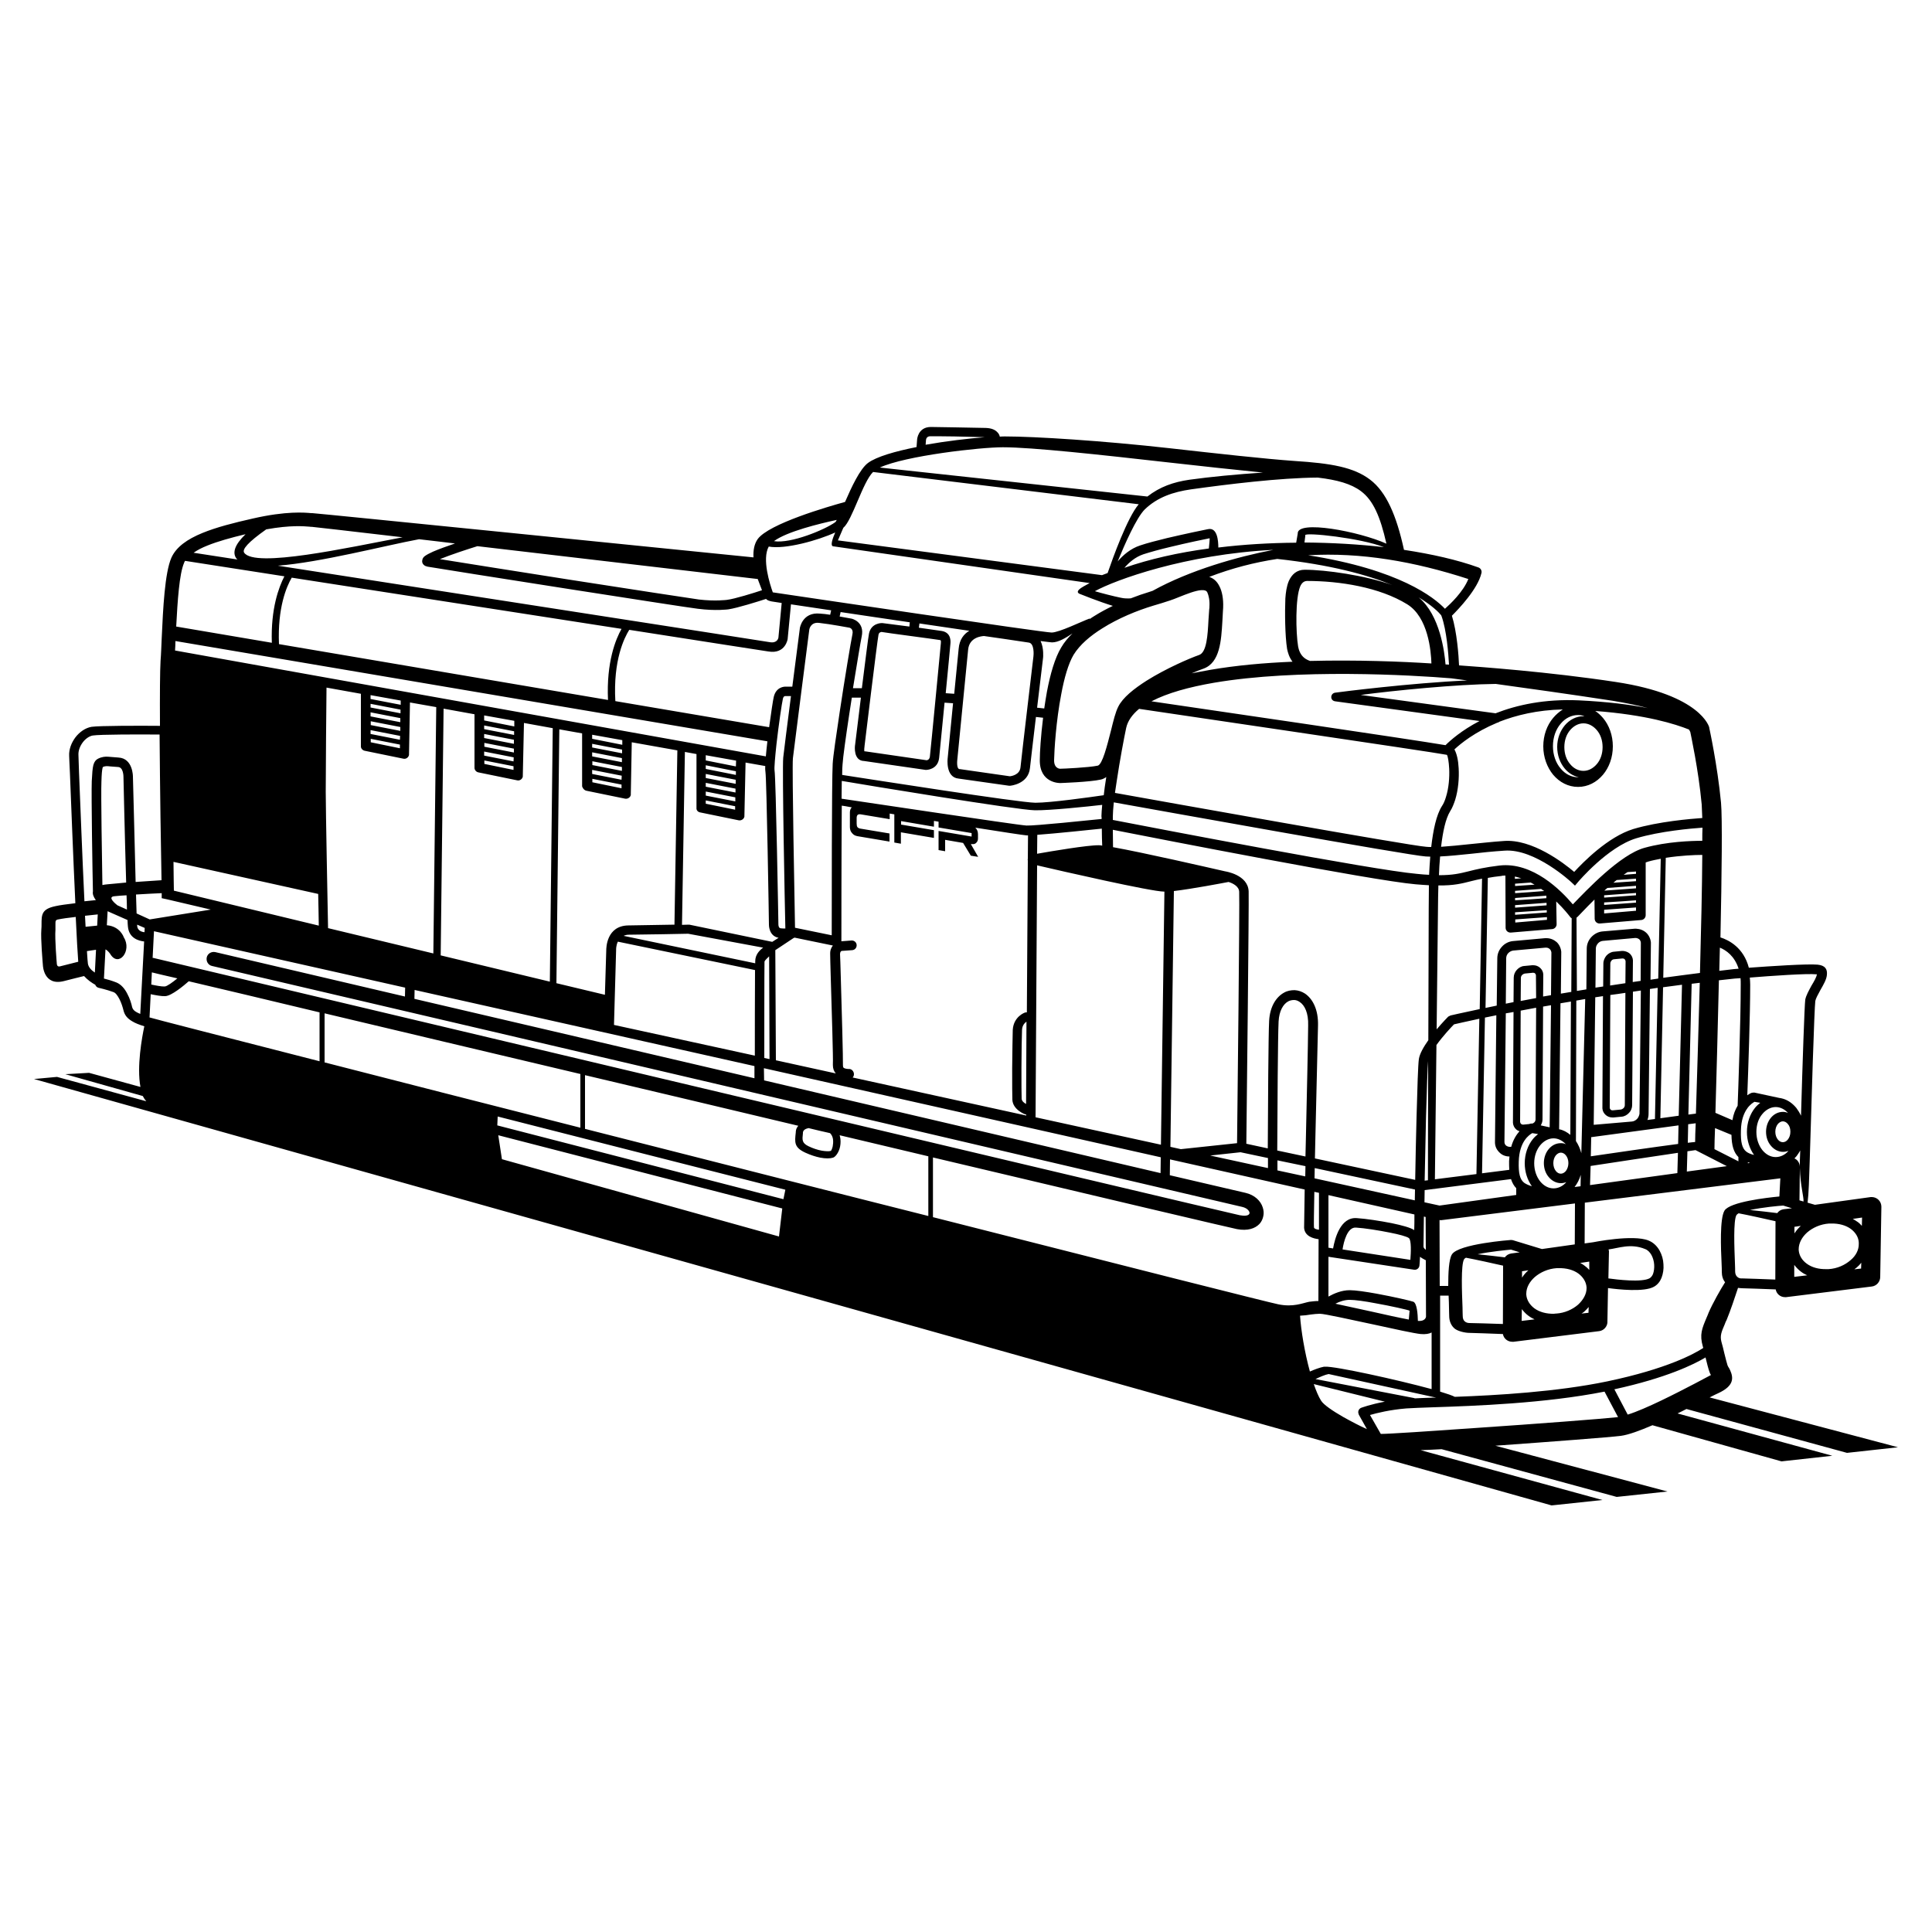 <?xml version="1.0" encoding="utf-8"?>
<!-- Generator: Adobe Illustrator 27.4.1, SVG Export Plug-In . SVG Version: 6.00 Build 0)  -->
<svg version="1.1" id="Layer_1" xmlns="http://www.w3.org/2000/svg" xmlns:xlink="http://www.w3.org/1999/xlink" x="0px" y="0px"
	 viewBox="0 0 1000 1000" style="enable-background:new 0 0 1000 1000;" xml:space="preserve">
<path d="M956,752l26.4-2.9l-97.5-25.8c2-1,3.5-1.8,4.5-2.2c8.2-3.8,7.9-7.9,6.1-11.9c-0.3-0.7-0.6-1.2-1-1.8
	c-0.1-0.3-0.3-0.6-0.3-0.6c-0.4-1.2-1-3.6-1.7-6.4c-0.5-2.1-1-4.3-1.5-5.9c-0.8-3.1,0-5.1,1.7-9c0.3-0.9,0.7-1.8,1-2.3
	c1.9-4.6,4.4-12,5.9-16.6c0.8,0.1,1.6,0.2,2.2,0.2c2.2,0,11.7,0.4,17.3,0.6c0.4,2.3,2.4,4,4.8,4c0.2,0,0.4,0,0.6,0l44.3-5.5
	c2.6-0.3,4.5-2.6,4.4-5.2l0.6-36.1c0-2.7-2.1-4.9-4.8-5c-0.2,0-0.5,0-0.7,0l-28.9,4l-3.8-1.1c0.6-4.7,0.8-12.3,1.1-21.4
	c0.9-30.6,2.4-79.7,2.9-83c0.2-1.2,1.4-3.4,2.6-5.6c1.6-2.8,3.2-5.5,3.4-7.9c0.3-3-0.9-4.9-4.8-5.3c-5.2-0.5-24.8,0.8-35.6,1.6
	c-2.7-10.4-10.3-14.3-14.7-15.7c0.7-32.8,1-62.1,0.3-69.7c-1.9-19.8-6.1-38.8-6.1-38.8l0-0.2c0,0-4-16.8-48.3-23.5
	c-34.7-5.3-71.3-7.9-81.2-8.6c-0.2-5-1.1-17.4-3.7-25.7c3.4-3.4,13.4-13.8,15.3-22.1c0.3-1.2-0.4-2.5-1.6-2.9
	c-10.8-3.9-24-6.9-38.5-9.1c-3.9-17.9-9.2-30-17.5-36.3c-8.5-6.5-20.3-8.5-39.1-9.7c-15.5-1.1-39.8-3.8-64.7-6.6
	c-34.8-3.9-69.9-6.1-85.2-6.1c-0.8,0-1.7,0-2.7,0.1c-0.2-0.8-0.5-1.5-1.1-2.1c-1.2-1.4-3.1-2.3-6.2-2.4c-3.9-0.1-10.1-0.2-15.9-0.3
	c-5.7-0.1-10.9-0.2-12.6-0.2c-6.6,0.1-7,6.4-7,6.5l-0.3,3.9c-11.1,2.2-20.8,5-25.1,8.2c-4.2,3.1-8.6,12.6-11.9,20.2
	c-9.1,2.5-39.4,11.3-45.2,19.2c-1.8,2.5-2.4,5.9-2.2,9.5c-30.7-3.1-226.6-22.9-228.3-22.9c-0.1,0-0.3,0-0.6,0
	c-3.3-0.3-12.9-1.2-30.3,2.8c-9.8,2.2-18.8,4.5-26.1,7.5c-7.8,3.2-13.5,7.2-16,12.8c-3.4,7.8-4.3,26.1-5,41.6
	c-0.2,4.2-0.3,8.1-0.6,11.8c-0.3,4.9-0.4,17.9-0.3,33.6c-10-0.1-31.5-0.1-35.4,0.5c-3.1,0.5-6.2,2.6-8.4,5.5c-2,2.7-3.4,6.1-3.2,9.6
	c0,1,0.2,4.3,0.4,9.1c0.6,14.8,1.7,44,2.8,67.1c-4.1,0.5-8.1,1-10.2,1.5c-7.3,1.5-7.3,4.4-7.3,9.5c0,0.7,0,1.5-0.1,2.6
	c-0.4,4.9,0.7,17.1,0.8,18.5c0,0,0.3,10.9,10.9,8.2c4.2-1.1,8.4-2.1,10.4-2.6c1.8,2,4.1,3.6,5.8,4.5c0.3,0.8,0.9,1.4,1.8,1.6
	c0,0,4.1,0.9,7.6,2.2c1.2,0.4,2.2,1.9,3.1,3.6c1,1.9,1.7,4.2,2.1,5.8c0.6,2.6,2.1,4.3,4.5,5.7c1.6,1,3.7,1.8,6.3,2.6
	c-1.2,5.6-4,21-2,31.4l-26.6-7.3L33.8,556l40.1,11.3c0.5,1,1.1,1.9,1.8,2.7l-46.2-12.6l-11.9,1.1l785.5,220.7l26.3-2.8l-94.1-25.8
	c3.3-0.1,7-0.3,10.9-0.5l90.6,24.7l26.3-2.8l-89.1-23.7c29.3-2.1,59.4-4.4,64.9-5.1c3.9-0.5,9.9-2.7,16.4-5.5l66.8,18.7l26.3-2.9
	l-80.1-21.9c1.6-0.8,3.1-1.5,4.6-2.3L956,752z M877.3,716.1c-9.8,5.1-25.5,13.2-34.8,16.1l-6.9-13.1c27-5.9,41.2-12.9,47.2-16.5
	c0,0,0,0,0,0.1c0.8,3.2,1.4,5.8,2.1,7.6c0.3,0.9,0.3,0.7,0.7,1.4L877.3,716.1z M44,474c2.5-0.3,4.9-0.5,6.6-0.7l-0.3,5.8
	c-2.2,0.2-4.3,0.4-6,0.6C44.2,477.9,44.1,476,44,474z M55.7,457.7c-1,0.1-1.9,0.2-2.7,0.4c-0.2-12.6-0.8-47.2-0.5-53.6
	c0.1-3.8,0.3-5.9,0.6-7.1c0.1-0.4,0.3-0.5,0.6-0.6c1.1-0.3,1.8-0.3,3.4-0.1c1,0.1,2.2,0.2,4,0.3c2.8,0.1,2.8,4.9,2.8,5v0
	c0,0.1,0.7,31.9,1.4,54.8C61.8,457.2,58.4,457.4,55.7,457.7z M59.1,463.9c1.9-0.2,4.1-0.4,6.4-0.5c0.1,2.7,0.2,5.2,0.2,7.4l-4.9-2.2
	C59.9,467.9,55.4,464.3,59.1,463.9z M70.4,463c5.2-0.3,10.2-0.6,13.3-0.7l0,2.6l2.8,0.6l22.6,5.3l-31.6,5.1l-6.8-3.1
	C70.6,470.3,70.5,466.9,70.4,463z M95.8,290.3c8.2,1.3,27,4.2,51.4,8c-2.9,5.6-7.1,16.8-6.5,34.4l-49.5-8.4
	c0.7-13.3,1.6-27.3,4.1-33C95.4,290.9,95.6,290.6,95.8,290.3z M219.5,292.5c0.4,0.4,1,0.6,1.8,0.8c3.3,0.6,38.8,6.2,73.3,11.6
	c31.5,4.9,62.3,9.7,66.6,10.2c9.3,1.2,15.8,0.3,15.8,0.3c4.7-0.7,15.5-4.1,19.5-5.4c0.6,0.7,1.5,1,2.9,1.3c0.1,0,1.9,0.3,5.2,0.8
	l-1.7,18c-0.1,0.4-0.7,2.9-4.4,2.3c-4.6-0.8-168.6-26.2-254.7-39.6c22-1.7,54.9-10.3,73.1-13.7c5.9,0.7,12.2,1.4,18.6,2.2
	c-4.1,1.4-8.3,2.9-11.3,4.2c-2,0.9-3.5,1.7-4.4,2.4c-0.5,0.4-0.9,0.9-1.1,1.5C218.3,290.6,218.5,291.7,219.5,292.5z M432.3,275.6
	c-1.4,3.2-2.5,6.6-1.3,7.1c0.2,0.1,0.3,0.1,0.5,0.1l132.5,19c-1,0.6-2.1,1.1-3.1,1.7c-1.4,0.8-5.1,3-1.5,4.1c0,0,9.4,3.8,16.6,6
	c-3.3,1.6-6.5,3.3-9.5,5.2c-0.9,0.5-1.7,1.1-2.6,1.7l0.2-0.4c-4.4,1.6-15.9,7.3-19.8,7.3c-4,0-129.5-18.6-144.3-20.8
	c-1.5-4.2-5.7-17.2-2.1-23.7C406.4,284.5,423.7,279.6,432.3,275.6z M675.2,280.8l0.4-3.3V277c0-1.6,28.8,1.5,40.7,6.2
	C703.2,281.7,689.3,280.9,675.2,280.8z M746,318.5c0,0.1,0,0.2,0.1,0.3c2.7,7.4,3.6,19.8,3.9,25.2c-0.6,0-1.2-0.1-1.8-0.1
	c-0.5-6.2-2.8-25.5-13.9-34.7C741.1,313.3,744.6,316.8,746,318.5z M691.1,363l74.7,10.2c-9.4,4.9-15.2,10.1-17.6,12.5
	c-17.7-3-124.7-18.7-152.2-22.7c8.2-4.3,19.5-7.4,32.3-9.6c43.2-7.4,102.4-4,122.9-2.3v0c0.8,0.1,3.7,0.5,8.2,1.1
	c-29.2,1.3-66.2,6-68.1,6.3C688.5,358.7,688.2,362.6,691.1,363z M826.5,377.9c1.9,2.2,3,5.3,3,8.8c0,3.5-1.1,6.6-3,8.8
	c-1.8,2.1-4.2,3.5-6.9,3.5c-2.7,0-5.1-1.3-6.9-3.5c-1.9-2.2-3-5.3-3-8.8c0-3.5,1.1-6.6,3-8.8c1.8-2.1,4.2-3.5,6.9-3.5
	C822.3,374.4,824.7,375.8,826.5,377.9z M819.6,370.7c-3.8,0-7.3,1.9-9.7,4.8c-2.4,2.9-3.9,6.8-3.9,11.1c0,4.4,1.5,8.3,3.9,11.2
	c1.9,2.3,4.5,3.9,7.3,4.5c-0.1,0-0.3,0-0.4,0c-3.5,0-6.7-1.7-9-4.5c-2.5-2.9-4-7-4-11.6s1.5-8.7,4-11.6c2.3-2.8,5.5-4.5,9-4.5
	c1.2,0,2.3,0.2,3.4,0.6C820,370.7,819.8,370.7,819.6,370.7z M803.9,371.6c-3.2,3.8-5.1,9-5.1,14.7c0,5.7,2,10.9,5.1,14.7
	c3.3,3.9,7.8,6.3,12.9,6.3s9.6-2.4,12.9-6.3c3.2-3.8,5.1-9,5.1-14.7c0-5.7-1.9-10.9-5.1-14.7c-1.2-1.4-2.5-2.6-4-3.6
	c26.5,2,41.5,6.8,48.5,9.6c0.4,0.6,0.6,1.1,0.7,1.3c0.2,1.2,4.2,19.2,5.9,37.5c0.1,1.5,0.2,3.9,0.3,7c-5.7,0.4-22.7,1.8-35.7,5.7
	c-13.1,4-26.1,17.3-30.6,22.2c-5.4-4.6-21.8-17.2-36.5-16c-6,0.4-11.9,1.1-17.2,1.6c-5.6,0.6-10.8,1.1-15.2,1.4
	c0.9-7.7,2.3-14.5,4.7-18.4c1.1-1.7,1.9-3.8,2.6-5.9c1.6-5.2,2.1-11.3,1.8-16.4c-0.2-4.1-1-7.6-2.2-9.7c3.3-3.1,10.6-9,22.1-13.8
	c0.4-0.1,0.8-0.2,1.1-0.5c8.7-3.4,19.6-6.1,32.9-6.4C807.1,368.4,805.4,369.8,803.9,371.6z M904.3,574c0,0,0-0.1,0-0.2
	c1.5-2.1,3.1-3.1,3.8-3.5l3,0.5c-1,0.8-1.9,1.6-2.7,2.6c-2.6,3.2-4.2,7.7-4.2,12.5c0,4.5,1.4,8.7,3.7,11.9c-1.7-0.4-3.1-1-4-1.7
	c-2.2-1.7-3-4.9-2.8-11c0.1-5.3,1.5-8.7,3-11L904.3,574z M931.6,604c0-1.9-1.1-3.7-2.8-4.4c0.4-0.4,0.7-0.8,1.1-1.2v0
	c0.7-0.9,1.3-1.9,1.9-2.9c-0.1,1.9-0.1,3.8-0.2,5.5C931.6,602,931.6,603,931.6,604z M957.8,652.3c-2.9,2.5-6.8,4.3-11.3,4.6
	c-0.3,0-0.6,0-1.1,0c-4.1,0.1-7.6-0.9-10.2-2.8c-2.5-1.8-4-4.3-4.2-7.1c0,0,0-0.2,0-0.4c0-3.2,1.7-6.3,4.4-8.7
	c2.9-2.5,6.9-4.3,11.3-4.6c0.3,0,0.7,0,1.1,0c4-0.1,7.6,0.9,10.2,2.8c2.4,1.8,4,4.3,4.1,7.1c0,0,0,0.2,0,0.5
	C962.2,646.9,960.6,650,957.8,652.3z M928.8,638.4l0-3.4l3.3-0.5C930.8,635.7,929.7,637,928.8,638.4z M923.2,625.9
	c-1.4,0.2-2.5,0.9-3.3,2c-3.8-0.5-9.4-1.1-14.1-1.6c6.5-1.4,15.2-2.2,17.2-2.3l4.5,1.4L923.2,625.9z M760.6,684.8
	c-1,0-1.9-0.3-2.6-1c-0.6-0.6-0.9-1.5-0.9-2.8c0-0.6-0.1-2.2-0.1-4.3c-0.3-7.6-0.9-22,0.8-24.9c0.2-0.3,0.5-0.6,1-0.8
	c4.9,0.9,13.9,2.9,19.2,4.1l-0.1,30.2C772,685.1,762.7,684.8,760.6,684.8z M782.2,648.8c-1.4,0.2-2.6,1-3.3,2
	c-3.8-0.5-9.4-1.1-14.1-1.6c6.5-1.4,15.2-2.2,17.3-2.4l4.5,1.4L782.2,648.8z M816.8,675.3c-2.9,2.5-6.9,4.3-11.3,4.6
	c-0.3,0-0.7,0-1.1,0.1c-4,0.1-7.6-0.9-10.2-2.8c-2.4-1.8-4-4.3-4.2-7.1c0,0,0-0.2,0-0.5c0-3.2,1.7-6.2,4.4-8.6
	c2.9-2.5,6.9-4.3,11.3-4.6c0.2,0,0.6,0,1.1,0c4-0.1,7.6,0.9,10.2,2.8c2.4,1.8,4,4.3,4.2,7.1c0,0.1,0,0.2,0,0.5
	C821.2,669.8,819.5,672.8,816.8,675.3z M787.8,661.3l0-3.3l3.3-0.5C789.8,658.6,788.7,659.9,787.8,661.3z M787.7,677.6
	c1,1.3,2.1,2.5,3.5,3.5c0.9,0.7,2,1.3,3.1,1.8l-6.7,0.8L787.7,677.6z M820,678.9c0.9-0.8,1.6-1.6,2.3-2.4l-0.1,3l-3.6,0.4
	C819.1,679.6,819.5,679.3,820,678.9z M832.6,646.7c5-0.6,11.4-3.3,18.9-0.2c1.4,0.5,2.5,1.7,3.3,3.1c0.8,1.5,1.3,3.3,1.4,5
	c0.1,1.7-0.1,3.4-0.6,4.8c-0.4,1-1,1.7-1.7,2.2c-4.1,2.3-17.1,0.7-21.4,0.1l0.3-14.1C832.7,647.2,832.6,646.9,832.6,646.7z
	 M822.6,657.3c-0.8-0.9-1.6-1.6-2.6-2.3c-0.6-0.5-1.3-0.9-2.1-1.3l4.7-0.7L822.6,657.3z M798.1,646.5l-15.1-4.6l-0.9-0.1
	c-0.1,0-27.3,2-30.6,7.5c-1.6,2.6-1.9,9.5-1.9,16.3h-4.4l-0.1-34.1c0.5,0.1,0.9,0.1,1.4,0l68.7-8.6l-0.1,21.2L798.1,646.5z
	 M703.2,731.8c0,0.1,0.1,0.3,0.1,0.4l4.2,7.5c-3.6-1.6-8-3.9-12.3-6.3c-5.4-3.1-10.1-6.3-11.4-8.4c-1.4-2.2-2.6-5.2-3.8-8.6
	l36.8,9.1c-7.6,1.4-12.3,3.2-12.3,3.2C703.3,729.2,702.7,730.6,703.2,731.8z M191.8,373.3l15.4,3l0,2l-15.3-3V373.3z M207.2,373.8
	l-15.4-3v-2.1l15.4,3L207.2,373.8z M191.8,366.2v-1.9l15.5,3l0,1.9L191.8,366.2z M191.8,382.4l15.2,3l0,1.9l-15.1-3.1V382.4z
	 M207,382.9l-15.2-3v-2l15.3,3L207,382.9z M207.4,364.8l-15.6-3v-2l15.6,2.8L207.4,364.8z M188.8,388.6l20,4.1
	c1.3,0.3,2.6-0.6,2.9-1.9c0-0.1,0-0.3,0-0.4l0.5-26.8l13.6,2.4l-1.5,127.5l-54.5-13.1c-0.2-10.5-1.2-61-1.2-70.6
	c0-11.9,0.3-44.5,0.4-53.9l17.8,3.2v27.3C186.8,387.4,187.7,388.4,188.8,388.6z M250.6,384.5l15.4,3l0,2l-15.3-3V384.5z M266,385
	l-15.4-3v-2.1l15.4,3L266,385z M250.6,377.4v-1.9l15.5,3l0,1.9L250.6,377.4z M250.6,393.6l15.2,3l0,1.9l-15.1-3.1V393.6z
	 M265.8,394.1l-15.2-3V389l15.3,3L265.8,394.1z M266.2,376l-15.6-3.1v-2.6l15.6,2.8L266.2,376z M247.7,399.8l20,4.1
	c1.3,0.3,2.6-0.6,2.9-1.9c0-0.1,0-0.3,0-0.4l0.6-27.4l14.9,2.7l-1.5,131.2l-56.5-13.6l1.5-127.7l16,2.9v27.9
	C245.7,398.6,246.5,399.6,247.7,399.8z M306.5,394l15.4,3l0,2l-15.3-3V394z M321.9,394.5l-15.4-3v-2.1l15.4,3L321.9,394.5z
	 M306.5,386.9V385l15.5,3l0,1.9L306.5,386.9z M306.5,403.1l15.2,3l0,1.9l-15.1-3.1V403.1z M321.7,403.6l-15.2-3v-2.1l15.3,3
	L321.7,403.6z M322.1,385.5l-15.6-3.1v-2.1l15.6,2.8L322.1,385.5z M303.6,409.3l20,4.1c1.3,0.2,2.6-0.6,2.9-1.9c0-0.1,0-0.3,0-0.4
	l0.5-26.9l23.6,4.2l-1.5,90.2c-7.1,0.1-17.8,0.3-23.8,0.4c-11.4,0.1-11.5,11.7-11.5,12.8l-0.7,23.1l-25.1-6l1.5-131.4l11.8,2.1v27.4
	C301.6,408.1,302.5,409.1,303.6,409.3z M365.3,405.2l15.4,3l0,2l-15.4-3V405.2z M380.8,405.7l-15.5-3v-2.1l15.5,3L380.8,405.7z
	 M365.3,398v-1.9l15.6,3.1l0,1.9L365.3,398z M365.3,414.3l15.2,3l0,1.8l-15.2-3.1V414.3z M380.6,414.8l-15.3-3v-2.1l15.3,3
	L380.6,414.8z M380.9,396.7l-15.6-3.1v-2.7l15.7,2.8L380.9,396.7z M362.4,420.5l20,4.1c1.3,0.2,2.6-0.6,2.9-1.9c0-0.1,0-0.3,0-0.4
	l0.6-27.6l10.2,1.8c-0.1,1.4,0,2.5,0.1,3.1c0.6,3.7,1.8,77.5,1.8,79.1c0,0-0.1,5.8,5,6.7l-3.3,2.1l-42.9-8.9l-0.4,0
	c0,0-1.3,0-3.4,0.1l1.5-89.5l6,1.1v28C360.4,419.3,361.2,420.3,362.4,420.5z M144.4,333.4c-0.8-18.8,3.9-29.8,6.6-34.4
	c48.8,7.6,118,18.3,170.7,26.5c-3,5.3-7.9,17.2-7,36.8L144.4,333.4z M318.5,362.9c-1.2-21.3,4.7-32.9,7.2-36.9
	c40.2,6.3,70,10.9,72,11.2c8.9,1.5,10-6.5,10-6.5v-0.1l1.7-17.8c5.3,0.8,12.5,1.9,20.8,3.1l-0.5,2.3c-1.8-0.3-3.6-0.5-5.3-0.6
	c-9.1-0.9-10.4,7.5-10.4,7.5l0,0.1c0,0.1-1.9,14.6-3.9,30.2h-3.5c-0.8,0-4.9,0.2-6.1,5.3c-0.4,1.6-1.4,8.4-2.4,15.7L318.5,362.9z
	 M596.9,313.5c3.1-0.9,6-1.8,8.7-2.7c4.6-1.4,17.5-8,19.3-4.2c0.7,1.6,1.3,4,1.1,7.4c0,0.4,0,0.8-0.1,1.2c-0.1,1.9-0.3,3.9-0.4,5.8
	c-0.4,7.7-0.9,16.6-4.8,18c-4.9,1.7-17.2,7-27.2,13.3c-6.6,4.2-12.4,8.8-14.7,13.5c-1.4,2.7-2.5,7.2-3.7,12.1
	c-2.1,8.2-4.5,17.8-6.9,18.4c-4.8,1-18.1,1.6-19.5,1.6c0,0-3.2,0-3.1-4.5c0.1-5.1,1-20.2,3.7-34.1c1.5-8.2,3.7-15.9,6.4-20.4
	c3.2-5.2,8.6-9.8,14.9-13.7C578.8,320,588.6,316,596.9,313.5z M748.9,390.7c0.5,0.6,1,3.5,1.2,7.2c0.2,4.5-0.2,10-1.7,14.7
	c-0.5,1.7-1.2,3.4-2.1,4.7c-2.9,4.6-4.5,12.4-5.5,21.1c-0.9,0-1.8,0-2.6-0.1c-8.2-0.5-137.7-23.7-161.1-27.9c0.3-1.9,0.6-3.9,0.9-6
	c1.6-10.8,3.8-22.4,4.9-27.6c0.8-3.7,3.2-7,6.7-9.9C601.3,368.7,742,389.3,748.9,390.7z M800.7,476.1l-16.4,1.4l0-1.6l16.4-1.2
	L800.7,476.1z M800.6,471.1l0,1.2l-16.4,1.2l0-1.3C789.7,471.8,795.1,471.5,800.6,471.1z M784.2,469.8l0-1.3
	c5.4-0.4,10.8-0.8,16.3-1.2l0,1.3C795.1,469,789.6,469.4,784.2,469.8z M784.2,466l0-1.2c5.4-0.4,10.8-0.8,16.2-1.2l0,1.3
	C795,465.3,789.6,465.7,784.2,466z M784.2,462.3l0-1.2l13.5-1c0.5,0.4,1,0.8,1.6,1.1C794.2,461.6,789.2,462,784.2,462.3z
	 M784.2,458.6l0-1.2l8.1-0.6c0.7,0.4,1.3,0.7,2,1.1L784.2,458.6z M784.1,454.9l0-1.2c1.1,0.2,2.2,0.6,3.3,0.9L784.1,454.9z
	 M779.2,453.2l0.1,27c0,1.4,1.1,2.5,2.5,2.5c0.1,0,0.1,0,0.2,0l21.4-1.8c1.3-0.1,2.4-1.3,2.3-2.7l0,0l-0.2-11.6
	c4,3.8,6.5,7.1,6.9,7.6c0.3,0.5,0.7,0.9,1.1,1.1l-0.2,38.1c-1.8,0.3-3.6,0.6-5.4,0.9l0.2-20.9c0-0.3,0-0.5,0-0.8
	c-0.2-2-1.1-3.8-2.4-5c-1.4-1.2-3.2-2-5.2-2c-0.2,0-0.5,0-0.8,0l-16.6,1.5c-2.2,0.2-4.3,1.3-5.7,2.9c-1.5,1.6-2.4,3.7-2.4,6
	l-0.3,24.5c-2.1,0.4-4,0.8-5.8,1.2l1.2-67.3c2-0.4,4.3-0.7,7-1C777.7,453.2,778.4,453.2,779.2,453.2z M830.3,463.4
	c5.5-0.4,11-0.8,16.5-1.2v1.2c-5.5,0.4-11,0.8-16.5,1.2L830.3,463.4z M846.8,466v1.2l-16.5,1.2l0-1.3
	C835.8,466.8,841.3,466.4,846.8,466z M846.8,459.8c-5.5,0.4-11,0.8-16.4,1.2c0.5-0.5,1-0.9,1.6-1.4c4.9-0.4,9.9-0.7,14.8-1.1V459.8z
	 M846.8,469.7v1.7l-16.5,1.4l0-1.9L846.8,469.7z M842.4,451.4l4.4-0.3v1.2l-6.4,0.5C841.1,452.3,841.7,451.9,842.4,451.4z
	 M836.8,455.5l10-0.7v1.3l-11.7,0.8C835.6,456.4,836.2,456,836.8,455.5z M825.3,465.6l0.1,9.9c0,1.4,1.1,2.5,2.5,2.5
	c0,0,0.1,0,0.2,0v0l21.4-1.8c1.3-0.1,2.3-1.2,2.3-2.5v-27.3c0.5-0.2,1-0.3,1.5-0.5c2.1-0.6,4.2-1,6.3-1.4l-1.3,62
	c-1.3,0.2-2.7,0.4-4,0.6l0.2-18.5c0-0.3,0-0.6,0-0.8c-0.2-2-1.1-3.8-2.4-5c-1.4-1.3-3.2-2-5.2-2.1c-0.3,0-0.6,0-0.8,0l-16.6,1.4
	c-2.3,0.2-4.3,1.3-5.8,2.9c-1.5,1.6-2.4,3.7-2.4,6l-0.2,21.1c-1.7,0.3-3.3,0.5-4.9,0.8L816,475c0.2-0.2,0.5-0.4,0.7-0.6
	C816.8,474.4,820.3,470.5,825.3,465.6z M887.7,583.9l8.5,3.5c0.1,5.6,1.2,9.1,3.6,11.5l0,2.2l-12.4-6.3
	C887.4,592.5,887.5,588.8,887.7,583.9z M877.4,591.1c-1,0.1-2.3,0.2-3.8,0.4l0.2-9.6l3.9-0.5C877.5,585.6,877.4,588.9,877.4,591.1z
	 M868.6,592.1c-13.1,1.7-34.2,4.8-45.2,6.4l0.2-9.9l45.2-6.1L868.6,592.1z M738.1,681.6c-0.1,0.4-0.6,2.4-4.2,2.1
	c-0.1-3.8-0.5-9-2.3-9.9c-0.9-0.4-10.3-2.6-19.1-4.2c-5.5-1-10.9-1.8-13.9-1.8c-4.2,0-8.1,1.7-11,3.3l0-20.6l10.6,1.6l0,0l33.7,5.1
	h0.1c1.3,0.2,2.6-0.8,2.7-2.2c0,0,0.2-1.9,0.3-4.5c1.1,0.9,2.3,1.4,3,1.8L738.1,681.6z M661.6,675.1c-4.2-0.8-81.6-20.4-178.7-45.1
	v-30.9c87.3,20.7,154.7,36.6,157.4,37.1c5.5,1,9.3-0.3,11.6-2.7c1.1-1.2,1.7-2.6,2-4.1c0.3-1.4,0.2-2.9-0.3-4.4
	c-1-3.3-4.1-6.5-9-7.6l-39.1-9.1l0.1-8.2l69.7,15.6c-0.2,11-0.3,18.8-0.3,19.8c0.3,4.5,5,5.6,7.5,5.9l-0.1,32
	c-1.6,0-3.1,0.2-4.8,0.4C674.1,674.5,669.4,676.7,661.6,675.1z M257.4,582.5l0.2-4.6c47.1,12,98.8,25.2,148.9,37.9l-1,4.9
	L257.4,582.5z M404.9,625.5l-1.7,14.5l-143.4-40l-1.9-12.4L404.9,625.5z M408.2,611.1c-35.1-8.9-70.9-18-105.4-26.8v-27.8
	c36.4,8.6,74,17.5,110.4,26.2c-0.7,0.8-1.2,1.7-1.3,3l0,0.4c-0.6,5.2-0.9,7.8,4.9,10.5c2.6,1.2,5.3,2.1,7.8,2.6c2.7,0.5,5,0.5,6.6,0
	c1.2-0.4,2.7-2.4,3.4-4.8c0.4-1.4,0.6-3.2,0.4-4.9c-0.1-0.6-0.2-1.2-0.4-1.9c15.7,3.7,31.1,7.4,45.9,10.9v30.9
	C457.2,623.5,432.9,617.4,408.2,611.1z M429.9,586.8c0.8,0.9,1.2,2.1,1.3,3.2c0.1,1.2,0,2.4-0.2,3.4c-0.3,1.3-0.8,2.3-1,2.3
	c-0.9,0.3-2.6,0.2-4.6-0.1c-2.2-0.4-4.6-1.2-6.9-2.3c-3.5-1.7-3.3-3.3-2.9-6.8l0-0.4c0.2-1.3,1.5-1.9,2.9-2.2
	c3.7,0.9,7.4,1.8,11.1,2.6C429.7,586.6,429.8,586.7,429.9,586.8z M356.2,483.3l38.8,7.2c-1.9,1.4-4.1,3.6-4.1,7.1c0,0.2,0,0.6,0,1
	l-68.1-14.2c0.8-0.4,1.7-0.6,2.8-0.6C334.3,483.7,353.7,483.4,356.2,483.3z M400.9,398.7c-0.2-1.3,0.3-7,1-13.5
	c1.1-9.8,2.8-21.3,3.3-23.4c0.3-1.6,1.2-1.5,1.2-1.5l0.1,0h2.9c-1.9,14.7-3.7,29-4,31.8c-0.6,5.7,0.8,76.3,1.1,88.5
	c-0.7,0-1.5,0-2.3-0.1c-1.3,0-1.3-1.9-1.3-1.9v0C402.9,478.3,401.6,402.7,400.9,398.7z M439.7,324.9c0,0,2.2,0.5,1.5,3.5
	c-0.7,3.2-4,22.9-6.6,40.3c-1.8,12-3.4,22.8-3.6,26.6c-0.5,8.2-0.5,73.9-0.5,88.8l-19-3.9c-0.2-12.7-1.6-82.2-1.1-87.7
	c0.7-6.1,8.2-64.3,8.5-66.7c0,0,0.6-3.9,5-3.4C430.3,323.1,438.9,324.8,439.7,324.9z M486.6,331.3c0.6,0.1,0.4,1.2,0.4,1.2l0,0.3
	c0,0.1-5.2,54.6-5.7,58.8c-0.2,1.6-1.3,1.9-1.7,1.9l-31.7-4.6h-0.4c-0.4,0,0-2.8,0-2.8v-0.1c0-0.1,6.5-53.9,7.2-57.4
	c0.2-1.3,1.3-1.5,1.6-1.5C459,327.6,483.7,330.8,486.6,331.3z M447.3,393.9l31.8,4.6h0.3c0,0,6,0,6.7-6.2c0.2-1.8,1.5-15.1,2.8-28.6
	l4.4,0.3c-1.4,14-2.7,27.7-2.8,28.6c0,0-1.2,9.8,5.7,10.4l26.1,3.7l0.5,0c0,0,9.4-0.7,10.3-9.1c0.3-2.5,1.6-14.3,3.1-26.5l3.7,0.4
	c-1.2,9.6-1.7,18.1-1.7,21.8c-0.2,12.2,10.4,12,10.5,12l0.1,0c0,0,15.3-0.5,21-1.8c1-0.2,1.9-0.7,2.8-1.3c0,0.2-0.1,0.5-0.1,0.7
	c-0.5,3-0.9,6-1.2,8.7c-6.9,1-27.5,3.9-35.4,3.9c-8.6-0.1-85.6-12.2-100-14.4c0-2.6,0.1-4.5,0.2-5.4c0.2-3.6,1.7-14.3,3.5-26.2
	c0.4-2.8,0.9-5.6,1.3-8.4h4.7c-1.6,12.8-3,24.4-3,24.4C442.4,386.4,441.7,393.8,447.3,393.9z M509.3,329.2c1.7,0.2,18,2.6,23.2,3.4
	c3,0.4,2.5,6.6,2.4,7.2c0,0.1-6,50.3-6.7,57.4c-0.4,3.8-4.5,4.5-5.5,4.6l-25.8-3.7h-0.2c-1.8-0.1-1.2-4.9-1.2-4.9v0
	c0-0.1,4.7-47.5,5.6-56.9C501.7,329.7,508.2,329.3,509.3,329.2z M675.9,590.4c-0.1,2.8-0.1,5.5-0.2,8.2l-14.6-3.1
	c0.1-20.6,0.3-59.3,0.7-66.8c0.3-5.5,2.4-9,5-10.4c0.9-0.5,2-0.7,3-0.7c0.9,0,1.9,0.3,2.9,1c2.6,1.7,4.6,5.7,4.4,12.2
	C677,542.1,676.4,567.3,675.9,590.4z M675.7,603.6c0,1.8-0.1,3.5-0.1,5.3l-14.4-3.1c0-1.3,0-3.1,0-5.2L675.7,603.6z M803,493.3
	l-0.2,21.8c-1.4,0.2-2.7,0.5-4.1,0.7l0.1-10.9c0-0.2,0-0.4,0-0.6c-0.1-1.4-0.7-2.5-1.7-3.4c-0.9-0.8-2.1-1.3-3.5-1.3
	c-0.2,0-0.4,0-0.5,0l-4.2,0.4c-1.5,0.1-2.8,0.9-3.8,2c-1,1.1-1.6,2.5-1.6,4.1l-0.1,12.6c-1.4,0.3-2.7,0.5-4,0.8l0.2-23.5
	c0-1,0.4-2,1.1-2.7c0.7-0.7,1.6-1.2,2.6-1.3l16.6-1.5c0.1,0,0.2,0,0.4,0c0.7,0,1.4,0.3,1.8,0.7c0.5,0.4,0.8,1.1,0.9,1.8
	C803,493.1,803,493.2,803,493.3z M849.2,507.7c-1.4,0.2-2.8,0.4-4.1,0.6l0.1-10.8c0-0.2,0-0.4,0-0.5c-0.1-1.4-0.7-2.5-1.6-3.4
	c-0.9-0.8-2.2-1.3-3.5-1.4c-0.2,0-0.4,0-0.6,0l-4.1,0.4c-1.5,0.1-2.9,0.9-3.9,2c-0.9,1.1-1.6,2.5-1.6,4.1l-0.1,11.9
	c-1.3,0.2-2.7,0.4-4,0.6L826,491c0-1,0.4-1.9,1.1-2.7c0.6-0.7,1.5-1.2,2.5-1.3l16.7-1.5c0.1,0,0.2,0,0.3,0c0.7,0,1.4,0.3,1.9,0.7
	c0.4,0.4,0.8,1.1,0.8,1.8c0,0.2,0,0.3,0,0.3L849.2,507.7z M847.3,579.2c-0.7,0.7-1.6,1.2-2.6,1.3l-19.8,1.7l0.8-66
	c1.3-0.2,2.7-0.4,4-0.6l-0.3,57.6c0,0.2,0,0.4,0,0.5c0.1,1.4,0.7,2.5,1.7,3.4c0.9,0.8,2.1,1.3,3.5,1.3c0.2,0,0.4,0,0.6,0l4.1-0.4
	c1.5-0.1,2.9-0.9,3.9-2c1-1,1.6-2.5,1.6-4l0.4-58.7c1.4-0.2,2.7-0.4,4.1-0.6l-0.7,63.8C848.4,577.5,848,578.5,847.3,579.2z
	 M841.4,497.6l-0.1,11.3c-2.7,0.4-5.3,0.8-7.9,1.2l0.1-11.3c0-0.6,0.2-1.1,0.6-1.6c0.3-0.4,0.9-0.7,1.4-0.7l4.2-0.4c0,0,0.1,0,0.2,0
	c0.4,0,0.7,0.1,1,0.4c0.3,0.2,0.4,0.6,0.5,1C841.4,497.4,841.4,497.5,841.4,497.6z M841.3,513.9L841,572c0,0.5-0.2,1.1-0.6,1.5
	c-0.4,0.4-0.9,0.7-1.5,0.8l-4.1,0.4c-0.1,0-0.1,0-0.2,0c-0.4,0-0.7-0.1-1-0.4c-0.2-0.2-0.4-0.6-0.4-1c0-0.1,0-0.1,0-0.2l0.3-58.1
	C836,514.7,838.6,514.3,841.3,513.9z M818.5,596.9c-0.6-2.3-1.6-4.5-2.8-6.3l0.2-72.7c1.5-0.3,3-0.5,4.6-0.8L818.5,596.9z
	 M788.9,612.2c-2.2-1.7-3-4.9-2.8-11c0.3-10.4,5.4-13.8,7-14.7l3,0.5c-1,0.8-1.9,1.6-2.7,2.6c-2.6,3.2-4.2,7.7-4.2,12.5
	c0,4.5,1.4,8.7,3.7,11.9C791.2,613.5,789.9,612.9,788.9,612.2z M786.8,580.6l0.3-57.5c2.5-0.5,5.2-1,8-1.5l-0.3,57.8
	c0,0.5-0.2,1.1-0.6,1.5c-0.2,0.2-0.5,0.4-0.8,0.6l-0.1,0l-1.2,0.1c0,0-0.2,0.1-0.6,0.2l-3,0.3c-0.1,0-0.1,0-0.2,0
	c-0.4,0-0.7-0.1-1-0.4c-0.3-0.2-0.4-0.6-0.5-1C786.8,580.7,786.8,580.6,786.8,580.6z M795.1,516.6c-2.8,0.5-5.4,1-8,1.5l0.1-11.9
	c0-0.5,0.2-1.1,0.6-1.5c0.4-0.4,0.9-0.7,1.5-0.8l4.1-0.4c0.1,0,0.1,0,0.2,0c0.4,0,0.7,0.1,1,0.4c0.2,0.2,0.4,0.6,0.4,1
	c0,0.1,0,0.1,0,0.2L795.1,516.6z M811.8,602c0,1.6-0.5,3-1.3,4.1c-0.7,0.8-1.6,1.4-2.6,1.4c-1,0-1.9-0.5-2.6-1.4
	c-0.8-1-1.3-2.4-1.3-4.1c0-1.6,0.5-3,1.3-4c0.7-0.8,1.6-1.4,2.6-1.4c0.9,0,1.9,0.5,2.6,1.4C811.3,599,811.8,600.4,811.8,602z
	 M807.9,591.7c-2.6,0-4.8,1.2-6.4,3.2v0c-1.5,1.8-2.4,4.4-2.4,7.1c0,2.8,0.9,5.3,2.4,7.1c1.6,2,3.9,3.3,6.4,3.3c1,0,1.9-0.2,2.8-0.5
	c-1.7,2-4.1,3.2-6.6,3.2c-2.7,0-5.1-1.4-6.9-3.6c-1.9-2.4-3.1-5.7-3.1-9.4c0-3.7,1.2-7,3.1-9.3c1.8-2.2,4.3-3.6,6.9-3.6
	c2.4,0,4.7,1.2,6.4,3.1C809.7,591.8,808.8,591.7,807.9,591.7z M812.8,587.4c-1.7-1.4-3.6-2.5-5.8-2.9l0.7-65.2
	c1.8-0.3,3.6-0.6,5.4-0.9L812.8,587.4z M802.1,583.5l-4.6-1c0.5-0.9,0.9-1.9,0.9-3l0.3-58.5c1.3-0.2,2.7-0.5,4.1-0.7L802.1,583.5z
	 M783.4,523.8l-0.3,56.8c0,0.2,0,0.4,0,0.6c0.1,1.3,0.7,2.5,1.6,3.3c0.5,0.5,1.1,0.8,1.8,1c-1.6,1.8-3.3,4.4-4.3,8.1l-0.5,0
	c-0.1,0-0.2,0-0.3,0c-0.7,0-1.4-0.3-1.9-0.7c-0.5-0.4-0.8-1.1-0.8-1.8c0-0.1,0-0.2,0-0.4l0.7-66.2
	C780.6,524.3,782,524.1,783.4,523.8z M776.2,596.6c1.3,1.3,3.1,2,5.1,2c-0.1,0.8-0.1,1.6-0.2,2.4c0,1.7,0,3.1,0.1,4.5l-14.1,1.8
	l1.5-80.6c1.8-0.4,3.8-0.8,5.9-1.2l-0.7,65.2c0,0.3,0,0.6,0,0.9C773.9,593.6,774.8,595.3,776.2,596.6z M764.2,607.7l-21.5,2.7
	l0.8-69.5c3.3-4.6,7.6-9.2,9.1-10.7c1.6-0.4,6.2-1.4,13.1-2.9L764.2,607.7z M739.1,610.9l-1.7,0.2c0.2-10.7,0.5-22.4,0.7-32.8
	c0.4-14.5,0.8-26.4,1.1-29.1L739.1,610.9z M732.3,621.3l-51.9-11.4c0-1.7,0.1-3.5,0.1-5.3l51.9,11.1
	C732.4,617.6,732.3,619.5,732.3,621.3z M732,636.7C732,636.7,732,636.7,732,636.7c-1.9-1.3-6.4-2.5-11.7-3.6
	c-6.1-1.2-13.3-2.3-18-2.6c-8.5-0.7-11.4,10.6-12.3,15.7l-2.4-0.4l0-27.2l44.5,10C732.1,631.6,732.1,634.4,732,636.7z M694.9,646.7
	c0.6-4,2.5-11.7,7-11.3c4.6,0.3,11.6,1.4,17.5,2.6c4.7,0.9,8.7,2,9.8,2.8c1.4,1,1.1,7.6,0.8,11.3L694.9,646.7z M680.3,616.9l2.4,0.5
	l0,19.1c-1.2-0.1-2.6-0.5-2.6-1.3C680,634.3,680.1,627.1,680.3,616.9z M656.3,604.6l-29.9-6.5l15.7-1.7l14.2,3
	C656.3,601.5,656.3,603.2,656.3,604.6z M640.3,591.7l-29.1,3.1l-5.4-1.2l1.8-132.4c9.4-1.1,25.1-4.1,28.3-4.7
	c2.3,0.7,5.4,2.3,5.5,5.1C641.7,467.8,640.5,574.5,640.3,591.7z M570.2,423.9c-6,0.6-34.8,3.6-38.9,3.4
	c-4.5-0.2-92.6-13.5-95.7-13.9c0-3.4,0.1-6.5,0.1-9.2c12.9,2.2,91,15.1,100,15.2c7.8,0.1,27-1.9,34.8-2.8c-0.2,2.4-0.4,4.4-0.4,5.9
	C570.2,422.9,570.2,423.4,570.2,423.9z M531.1,571.4c-1-0.5-2.2-1.4-2.3-2.7c-0.1-1.7-0.1-8.7-0.1-16c0-8.2,0.2-16.8,0.3-19.6
	c0.1-2.5,1.5-3.7,2.3-4.3L531.1,571.4z M439.5,553.3c-0.2,0-0.5,0-0.6,0c-1.1-0.1-1.8-0.3-2.2-0.6c-0.3-0.2-0.4-0.7-0.4-1.3
	c0-0.1,0-0.2,0-0.3c0.1-2.3-0.6-28.9-1.1-45c-0.2-6.4-0.3-11.2-0.4-12.2c0-1.3,0.6-1.6,0.8-1.7l5.5-0.4c1.4-0.1,2.4-1.3,2.3-2.7
	c-0.1-1.4-1.3-2.4-2.7-2.3l-5.2,0.4c0-1.4,0-43.3,0.2-70.2c0.9,0.1,2.7,0.4,5.2,0.9c-0.3,0.3-0.6,0.6-0.7,1c-0.2,0.4-0.3,1-0.3,1.6
	v7.6c0,0.6,0.1,1.2,0.3,1.8c0.2,0.5,0.5,1,0.9,1.4c0.3,0.4,0.7,0.7,1.2,1c0.4,0.2,0.9,0.4,1.5,0.5l16.6,2.8v-4.2l-15-2.5
	c-0.7-0.1-1.3-0.4-1.6-0.8c-0.3-0.4-0.4-1.1-0.4-1.9v-2.7c0-0.7,0.1-1.3,0.5-1.7c0.3-0.3,0.8-0.4,1.6-0.3l15,2.5v-2.9
	c0.8,0.1,1.6,0.3,2.4,0.4v2.1v0.8v1.8v2.1v7.8l3.4,0.6v-5.9l17.1,2.9v-4l-17-2.9V425l17,2.9v-3c0.8,0.1,1.6,0.3,2.4,0.4v3l17.1,2.9
	v1.8l-17.1-2.9v9.9l3.4,0.6v-5.9l9.3,1.6l4,6.6l3.8,0.6l-3.8-6.6l0.2,0c0.4,0,0.9,0,1.3,0c0.4-0.1,0.8-0.2,1.1-0.5
	c0.3-0.2,0.6-0.6,0.8-1c0.2-0.4,0.3-0.8,0.3-1.4v-2.2c0-0.6-0.1-1.2-0.3-1.8c-0.2-0.5-0.5-1-0.9-1.4c-0.1-0.1-0.2-0.2-0.2-0.2
	c14,2.2,25,3.9,26.6,4c0.2,0,0.4,0,0.7,0l-0.1,12.1c-0.1,0.3-0.1,0.6,0,0.9c0,0,0,0,0,0l-0.5,78.6c-0.3,0-0.7,0-1,0.1
	c0,0-5.9,2-6.3,9c-0.1,2.8-0.2,11.5-0.3,19.8c0,7.6,0,14.6,0.1,16.4c0.3,5.2,6.6,7.5,6.7,7.5c0.2,0.1,0.3,0.1,0.5,0.1l0,0.5
	l-89.9-19.7c0.5-0.4,0.7-1.1,0.7-1.8C441.9,554.4,440.8,553.3,439.5,553.3z M536.8,447.9c12.4,2.9,59.1,13.6,65.8,13.6
	c0,0,0.1,0,0.1,0l-1.8,131L536,578.3L536.8,447.9z M568.7,437.5c-5.6-0.1-24.6,3.1-31.9,4.4l0.1-9.8c9.6-0.7,27.6-2.6,33.4-3.2
	c0,3.3,0.1,6.5,0.2,8.8C569.7,437.5,569.1,437.5,568.7,437.5z M410.8,485.5c0.2,0,0.3-0.1,0.4-0.2l19.9,4.1c-0.8,1-1.5,2.4-1.4,4.5
	c0,1.1,0.1,5.9,0.3,12.2c0.5,16.1,1.3,42.5,1.1,44.6c0,0.2,0,0.4,0,0.6c0,1.7,0.5,3.2,1.5,4.3l-31-6.8l-0.3-57L410.8,485.5z
	 M398.1,495l0.2,53.2l-2.7-0.6c0-6.8,0-45.8,0.1-49.8C395.8,497,397.6,495.6,398.1,495z M319.8,487.4l71,14.7
	c-0.1,10.9-0.1,36.8-0.1,44.3l-72.9-15.9l1.1-38.8v-0.1C318.9,491.6,318.8,489.5,319.8,487.4z M390.5,551.8l0,6.3l-176-41.1l0.1-4.6
	L390.5,551.8z M395.5,559.2l-0.1-6.3L600.8,599l-0.1,8.2L395.5,559.2z M729.2,683c-4.8-0.9-12.1-2.5-19.6-4.2
	c-7.1-1.5-13.6-3-18.4-4c2.1-1.1,4.7-2,7.4-2c2.7,0,7.8,0.7,13,1.7c8.5,1.5,17.2,3.5,18,3.9C729.6,678.4,729.4,680.7,729.2,683z
	 M738,646.9c-0.7-0.5-1.2-1.1-1.2-1.7c0-0.9,0.1-6.9,0.2-15.5l0.9,0.2L738,646.9z M745.1,624l-7.8-1.7c0-2,0.1-4.1,0.1-6.3l44.7-5.7
	c0.6,1.9,1.5,3.5,2.7,4.7l0,3.5L745.1,624z M789.7,617.9L789.7,617.9c0.1-0.1,0.1,0,0.2,0L789.7,617.9z M818.2,608.1l-0.1,5.9
	l-3.1,0.4C816.4,612.6,817.5,610.5,818.2,608.1z M859.4,578.8l1.4-67.8c3.2-0.4,6.5-0.9,9.8-1.3l-1.7,67.8L859.4,578.8z
	 M856.6,579.2l-3.9,0.5c0.4-1,0.6-2.1,0.6-3.2l0.7-64.6c1.3-0.2,2.6-0.4,4-0.6L856.6,579.2z M765.9,522.3c-9.6,2-15,3.3-15.1,3.3
	l-1.2,0.6c0,0-2.8,2.8-6,6.6l0.7-62.7c0-3.6,0.1-7.6,0.2-11.8c8.1,0.1,12.2-1,17.3-2.3c1.6-0.4,3.3-0.8,5.3-1.2L765.9,522.3z
	 M739.5,470.1l-0.2,68.3c-2.4,3.4-4.5,7-4.9,9.8c-0.4,2.6-0.8,14.9-1.2,30c-0.3,10.3-0.5,21.9-0.7,32.5l-51.9-11.1
	c0.1-3,0.1-6,0.2-9.1c0.5-22.8,1.1-48.2,1.4-59.7c0.2-8.4-2.8-13.8-6.7-16.5c-1.7-1.1-3.5-1.7-5.4-1.8c-1.9,0-3.8,0.3-5.5,1.3
	c-4,2.2-7.3,7.1-7.7,14.6c-0.4,7.4-0.6,45.1-0.7,66l-11.1-2.4c0.2-16.1,1.4-124.4,1.2-130.6c-0.3-8.7-12.2-10.4-12.2-10.4l0,0
	c-9.2-2.1-42.3-9.7-58-12.5c0-2.2-0.1-5.4-0.1-9c24.9,4.9,133.9,26.2,156.6,28.2c2.6,0.2,4.9,0.4,7,0.5
	C739.6,462.5,739.5,466.5,739.5,470.1z M733.3,452.3c-22.9-2-135.6-23.7-157.3-27.9c0-0.6,0-1.2,0-1.8c0-1.7,0.2-4.2,0.5-7.3
	c24,4.3,152.9,27.5,161.4,28c0.8,0,1.6,0.1,2.4,0.1c-0.3,3.1-0.4,6.3-0.6,9.4C737.9,452.7,735.8,452.6,733.3,452.3z M549.3,335.1
	c-3.3,5.4-5.7,13.9-7.4,22.9c-0.5,2.9-1,5.8-1.4,8.7l-3.7-0.4c1.6-13.3,3.1-25.8,3.1-25.9v0c0,0,0.5-4.9-1.3-8.6
	c3.3,0.4,5.4,0.7,5.9,0.7c3.4,0,7-2.3,10.6-4.6C552.8,330.1,550.8,332.5,549.3,335.1z M496.2,335.8c-0.4,3.7-1.3,13.1-2.3,23.3
	l-4.4-0.3c1.2-12.4,2.3-23.8,2.4-25.3c0.1-0.9,0.8-6-4.4-6.9c-1.2-0.2-6.3-0.9-11.9-1.7l0.3-2.2c8.9,1.3,17.6,2.6,25.8,3.8
	C499,328.1,496.6,330.9,496.2,335.8z M470.7,324.3c-7.2-0.9-14-1.8-14-1.8h-0.3c0,0-5.5-0.1-6.6,5.4c-0.4,1.7-2,15-3.7,28.3h-4.6
	c2.1-12.9,4-24.4,4.5-26.7c1.7-7.8-5.2-9.3-5.3-9.3h0c0,0-2.6-0.5-6.1-1.1l0.5-2.3c10.9,1.6,23.3,3.5,35.8,5.3L470.7,324.3z
	 M164.7,462.7c0.1,7,0.3,12.9,0.3,16.4L90,461c-0.1-3-0.1-8.2-0.2-14.9L164.7,462.7z M78.6,503.3c1.6,0.4,6.1,1.5,13.2,3.1
	c-2.4,2-5.3,4.1-6.5,4.2c-1.6,0.1-4.7-0.5-7-1L78.6,503.3z M79.7,495.9c-0.2-0.1-0.5-0.1-0.7-0.1l0.7-13.8l130,29.2l-0.1,4.6
	l-98.2-23c-2-0.4-4,0.8-4.4,2.8c-0.4,2,0.8,4,2.8,4.4L643,624.7c2.1,0.5,3.3,1.6,3.7,2.7c0.1,0.2,0.1,0.5,0,0.7
	c0,0.1-0.1,0.3-0.2,0.4c-0.6,0.7-2.2,1-4.8,0.5C634.3,627.5,81.3,496.3,79.7,495.9z M300.4,555.9v27.8
	c-48.9-12.4-95-24.2-132.4-33.8v-25.4C205.5,533.4,251.7,544.4,300.4,555.9z M680.9,713.8c2.1-1,5-2.3,6.8-2.6l55.6,12.2
	c-0.5,0-1,0-1.4,0c-3.9,0.1-7.2,0.3-9.9,0.4l0.3-0.1L680.9,713.8z M685.9,707.4c-0.2,0-0.4,0-0.6,0c-2.2,0.4-5.3,1.6-7.3,2.5
	c-2.7-9.8-4.6-21.3-5.1-28.9c2.1-0.1,3.9-0.3,5.5-0.6c1.7-0.2,3.3-0.4,4.7-0.4c2.5,0,15.3,2.9,27.6,5.5c10.9,2.4,21.5,4.7,24.7,5
	c2.4,0.2,4.3-0.1,5.6-0.8v29.3C723,714.1,691.1,707.1,685.9,707.4z M823.3,603.5c10.7-1.6,32.7-5,45.2-6.8l-0.3,10.5l-45.2,6.2
	L823.3,603.5z M873.4,595.9c2.6-0.4,4.2-0.6,4.2-0.6l16.2,8.3l-20.7,2.8L873.4,595.9z M904.7,602.1l0-0.5c0.4,0.1,0.7,0.2,1.1,0.3
	L904.7,602.1z M926.7,585.8c0,1.6-0.5,3-1.3,4c-0.7,0.9-1.6,1.4-2.6,1.4c-1,0-1.9-0.5-2.6-1.4c-0.8-1-1.3-2.4-1.3-4
	c0-1.6,0.5-3,1.3-4c0.7-0.8,1.6-1.4,2.6-1.4c0.9,0,1.9,0.5,2.6,1.4C926.3,582.8,926.7,584.2,926.7,585.8z M922.9,575.5
	c-2.6,0-4.8,1.2-6.4,3.2c-1.5,1.9-2.4,4.4-2.4,7.1c0,2.8,0.9,5.3,2.4,7.1c1.6,2,3.9,3.3,6.4,3.3c1,0,1.9-0.2,2.8-0.5
	c-1.7,2-4.1,3.2-6.6,3.2c-2.7,0-5.1-1.4-6.9-3.6c-1.9-2.4-3.1-5.7-3.1-9.4c0-3.7,1.1-7,3.1-9.3c1.8-2.2,4.3-3.6,6.9-3.6
	c2.4,0,4.7,1.2,6.4,3.1C924.7,575.7,923.8,575.5,922.9,575.5z M901,509.5c0,18.8-1.3,55.1-1.6,62.8c-1.2,2-2.2,4.4-2.7,7.5l-8.8-3.8
	c0.5-17.2,1.2-42.8,1.8-68.6c2.7-0.3,5.4-0.6,8.2-0.9c0,0,1.1-0.1,3-0.2C901,507.3,901,508.4,901,509.5z M877.8,576.4l-3.9,0.5
	l1.7-67.7c1.4-0.2,2.8-0.3,4.2-0.5C879.1,534.6,878.3,560.1,877.8,576.4z M860.9,506.1l1.3-62.1c7.8-1.2,15-1.5,18.9-1.5
	c-0.1,16.7-0.6,38.8-1.2,61.1C873.4,504.4,867,505.3,860.9,506.1z M881.1,435.2c-5.7,0-18.3,0.4-29.8,3.6
	c-12.7,3.4-30.3,22.2-37.2,29.3c-6-7.1-20.7-22.1-38-20.1c-7.6,0.9-12.1,2-16,3c-4.5,1.1-8.1,2-15.3,2c0.1-3.2,0.3-6.5,0.6-9.7
	c4.7-0.2,10.2-0.8,16.2-1.4c5.2-0.6,10.9-1.2,17.1-1.6c15.8-1.2,34.6,16.3,34.6,16.3l1.9,1.8l1.7-2c0,0,15.2-18,30-22.5
	c12.3-3.7,28.6-5.1,34.3-5.5C881.1,430.4,881.1,432.7,881.1,435.2z M675.2,340.6c-2.2-1.7-3-4.3-3.3-6c-1.2-7.2-1.5-25.1,1.1-31.1
	c0.7-1.6,1.8-2.8,3.6-2.8c16.7,0,37.4,3.2,51.8,12.1c10.8,6.7,12.3,24.1,12.5,30.6c-15.4-1-38.6-1.9-62.8-1.3
	C676.9,341.7,676,341.2,675.2,340.6z M675.3,294.9c-4.2,0-6.7,2.5-8.2,5.8c-1.2,2.8-1.6,6.2-1.8,9c-0.3,7-0.2,19.4,0.9,26.2
	c0.4,1.9,1.1,4.4,2.8,6.6c-14.6,0.6-29.2,1.9-42.5,4.2c-3.4,0.6-6.6,1.2-9.7,1.8c2.5-1.1,4.7-1.9,6.1-2.4c8.6-3.1,9.2-14.6,9.8-24.5
	c0.1-2,0.2-4,0.3-5.5c0-0.5,0.1-1,0.1-1.5c0.2-4.8-0.6-8.6-1.9-11.1c-1.3-2.7-3.2-4.2-5.3-4.9c11.7-4.5,23.4-7.5,35.2-9.3
	c27.5,3,46.5,8.2,59.5,13.5C706.5,297.8,686.2,294.9,675.3,294.9z M596.6,305.8c-0.6,0.2-1.2,0.4-1.8,0.6c-3,0.9-6.2,2-9.5,3.3
	c-1.6,0.1-3.4,0.1-5.1-0.3c-3.5-0.7-9.8-2.3-13.5-3.4c10.5-5.8,46.8-19.1,92.4-21.4C640.7,288.1,615.9,295.1,596.6,305.8z
	 M625.7,283.9c-15.8,2.1-30.8,5.5-43.7,10c2.3-2.7,5.6-5.6,9.8-7c3.4-1.1,8.4-2.5,13.5-3.7c9-2.2,18.7-4.2,20.8-4.6
	C626.2,278.6,625.9,282.2,625.7,283.9z M397.2,383.7c0,0.3-0.1,0.6-0.1,0.9c-0.3,2.4-0.5,4.8-0.7,6.9L90.6,336.7
	c0.1-1.6,0.2-3.2,0.2-4.9L397.2,383.7z M74.9,480.3l-0.1,2.2c-1.4-0.1-3.6-0.8-3.8-3.2c0-0.2,0-0.4,0-0.7L74.9,480.3z M78,514.6
	c2.5,0.5,5.5,1.1,7.5,1c3.3-0.1,9.8-5.6,12.2-7.7c15.4,3.6,38.9,9.2,67.7,16.1v25.3c-51.6-13.2-86.2-22.1-87.7-22.6h-0.1
	c-0.1,0-0.2-0.1-0.2-0.1L78,514.6z M709.1,732.4c3.5-1,10.2-2.7,18.8-3.4c3.1-0.2,7.9-0.4,14-0.6c21.2-0.7,57.8-2,88.6-8.1l7,13.2
	c-7.1,0.8-42.3,3.5-73.4,5.6c-24,1.7-45.4,3.1-49.4,3.1L709.1,732.4z M884.4,679.4c-0.4,1.1-0.7,1.7-0.9,2.2
	c-2.6,6.1-3.9,9.1-2.1,15.4c0.1,0.2,0.1,0.4,0.2,0.7c-4.6,3-18.7,10.8-49.7,17.3c-26,5.4-56.9,7.2-78.9,8c-1.3-0.7-4-1.6-7.6-2.7
	v-35.9c0-0.2,0-0.3,0-0.3c0-0.1,0-0.1,0-0.2l0-13.3h4.4c0.1,2.4,0.2,4.6,0.2,6.4c0,1.7,0.1,3.1,0.1,4.1c0,2.6,0.9,4.7,2.4,6.2
	c1.6,1.7,5.8,2.6,8.1,2.6c2.2,0,11.6,0.4,17.3,0.6c0.4,2.3,2.4,4,4.9,4c0.2,0,0.4,0,0.6,0v0l44.3-5.5c2.6-0.3,4.5-2.7,4.3-5.2
	l0.3-17.1c5.2,0.7,18.7,2.2,23.8-0.7c1.8-1,3.1-2.6,3.9-4.6c0.8-2.1,1.2-4.5,1-7c-0.1-2.5-0.8-4.9-2-7.1c-1.3-2.3-3.2-4.2-5.7-5.2
	c-8-3.3-28.8,0.9-28.8,0.9c0,0,0,0,0,0l-4.3,0.6l0.1-21.1l101.2-12.6l-0.5,9.4c-6.5,0.6-25.6,2.8-28.4,7.3
	c-2.5,4.1-1.9,19.5-1.5,27.6c0.1,1.7,0.1,3.1,0.1,4.1c0,2.2,0.6,4,1.7,5.4C890.7,667.1,886.4,674.7,884.4,679.4z M899.1,660.8
	c-0.6-0.6-1-1.5-1-2.8c0-0.6,0-2.2-0.1-4.3c-0.3-7.6-0.9-22,0.8-24.8c0.2-0.3,0.6-0.6,1.1-0.9c4.9,0.9,13.8,2.9,19.1,4.1l-0.1,30.2
	c-5.8-0.2-15.1-0.6-17.2-0.6C900.7,661.8,899.8,661.5,899.1,660.8z M928.7,654.7c1,1.3,2.2,2.6,3.6,3.6c0.9,0.7,2,1.3,3.1,1.8
	l-6.7,0.8L928.7,654.7z M959.8,657c0.4-0.3,0.9-0.7,1.3-1c0.8-0.7,1.6-1.5,2.3-2.4l-0.1,3L959.8,657z M963.7,634.5
	c-0.8-0.9-1.6-1.7-2.6-2.3c-0.7-0.5-1.4-0.9-2.1-1.3l4.8-0.7L963.7,634.5z M931.4,621.3l0.2-16.8c0.2,8.8,2.1,15.2,1.9,17.4
	L931.4,621.3z M940.1,504.3c0.2,0,0.3-0.1,0.3,0c-0.1,1.3-1.4,3.6-2.8,5.9c-1.4,2.6-2.8,5.1-3.2,7.2c-0.4,2.7-1.4,32.5-2.2,60.1
	c-0.7-1.5-1.5-2.8-2.4-4c-1.9-2.3-4.2-4-6.9-4.8l0,0l-0.4-0.1c-0.5-0.1-1-0.3-1.5-0.3l-13-2.8l-1.2,0.1c0,0-1,0.3-2.4,1.3
	c0.5-13.3,1.5-41.6,1.5-57.2c0-1.3-0.1-2.5-0.2-3.7C916.6,505.1,935.4,503.8,940.1,504.3z M899.9,501.4c-1.5,0.1-2.3,0.2-2.4,0.2
	l0,0c-2.6,0.3-5.1,0.6-7.6,0.9c0.1-4,0.2-8,0.3-12C893.4,491.8,897.8,494.8,899.9,501.4z M852.9,366.5c-9.2-1.8-21-3.3-35.7-4
	c-17.8-0.8-32.1,2.4-43.1,6.7l-69.8-9.5c17.4-2.3,49.7-5.5,69.9-5.7c16,2.2,38.2,5.3,60.4,8.7C842,363.9,848,365.2,852.9,366.5z
	 M747.9,315.1c-5.5-5.8-23.5-20.3-70.8-27.7c27.3-1.6,54.9,3.2,82.9,12.3C757.4,306.3,750.6,312.7,747.9,315.1z M717.6,281.4
	c-14-6.3-46.3-12.5-45.9-5.2l-0.8,4.7c-13.6,0.1-27.2,0.9-40.3,2.5c0-3.5-0.5-10.6-5.4-9.5c-2.1,0.4-11.7,2.4-21.1,4.6
	c-5.3,1.3-10.4,2.6-13.9,3.8c-5,1.6-9,5.1-11.7,8.3c3.7-9,9.7-22.6,14-26.9c6.6-6.4,14.9-9.1,23.9-10.4c18.6-2.6,46.1-6,65.7-6.1
	c10.1,1.2,17.2,3.2,22.3,7C710.7,258.9,714.4,267.2,717.6,281.4z M604.3,239.3c17.8,2,35.2,3.9,49.4,5.3c-13.6,0.9-27.3,2.2-38,3.7
	c-8.4,1.2-15.4,3.7-21.8,8.7l-138.5-15c13.2-6.1,51.8-10.5,63.7-10.5C534.2,231.5,569.8,235.4,604.3,239.3z M479.3,227.7
	c0,0,0.1-1.9,2.2-1.9c1.6,0,6.8,0,12.4,0.1c5.6,0.1,11.8,0.3,15.8,0.4c-8.7,0.7-19.9,2-30.6,3.9L479.3,227.7z M451.9,244.3
	L589.4,261c-5.9,6.9-13.4,27.8-16.1,35.6l-2.9,1.1l-136.7-18l2.8-6.5C441.2,269.2,446.5,249.6,451.9,244.3z M432.3,270.3
	c-5.4,3.9-23,11.2-31.7,9.8c6.7-5,23.7-9.1,32.5-11C432.8,269.7,432.5,270.2,432.3,270.3z M394.4,305.5c-4.2,1.4-14.1,4.5-18.2,5
	c-0.2,0-6,0.8-14.5-0.2c-4.4-0.6-35-5.3-66.5-10.2c-27.5-4.3-55.6-8.8-67.5-10.7c5.7-2.3,14.2-5.1,19.4-6.7
	c60.1,7,131.9,15.5,145.1,17C393,301.9,393.8,303.9,394.4,305.5z M160.1,272.6c0.7,0.1,1.1,0.1,1.4,0.1c0.4,0,19.6,2.2,46.9,5.4
	c-28.5,5.4-76.5,16-82,8c-1.2-1.7,1.9-5.4,11.4-12.1C150.5,271.7,157.5,272.4,160.1,272.6z M107.3,282.4c5.4-2.2,12.3-4.1,19.8-5.9
	c-5.6,5.4-6.9,9.5-4.8,12.5c0.2,0.2,0.4,0.4,0.6,0.6c-9.6-1.5-17.3-2.7-22.7-3.5C102.2,284.7,104.5,283.5,107.3,282.4z M40.9,399.8
	c-0.2-4.9-0.3-8.3-0.3-9.1c-0.1-2.2,0.8-4.5,2.2-6.4c1.4-1.9,3.4-3.3,5.2-3.6c3.6-0.6,24.8-0.6,34.6-0.5c0.2,27.5,0.7,61.3,1,75.4
	c-3,0.2-8,0.5-13.4,0.9c-0.6-22.3-1.3-53-1.4-54.5c0,0,0.1-9.5-7.5-9.9c-1.6-0.1-2.9-0.2-3.8-0.3c-2.2-0.2-3.3-0.3-5.3,0.3
	c-2.1,0.7-3.2,1.5-3.9,4c-0.4,1.6-0.6,4.1-0.8,8.2c-0.3,7.2,0.4,49.2,0.6,57.1c-0.3,1.4,0.4,3,1.5,4.5c-1.6,0.2-3.6,0.4-5.9,0.6
	C42.6,443.7,41.5,414.5,40.9,399.8z M31,500.2c-1.6,0.4-1.6-1.4-1.6-1.4l0-0.1c0,0-1.1-12.7-0.7-17.5c0-1,0-2.1,0-3.1
	c0-1.2,0-2,1.4-2.2c1.9-0.4,5.4-0.9,9.1-1.3c0.5,10.8,1,19.4,1.3,23.2C38.2,498.4,34.8,499.2,31,500.2z M45.5,498.8
	c-0.1-0.7-0.3-3-0.5-6.5c1.3-0.2,3-0.5,4.7-0.7l-0.6,11.8C47.4,502.3,45.8,500.7,45.5,498.8z M68.4,521.3c-0.4-1.9-1.2-4.5-2.5-6.9
	c-1.3-2.6-3.2-4.9-5.7-5.9c-2.3-0.9-4.7-1.6-6.4-2l0.8-15.1c1.3,0.6,2.6,2.5,2.6,2.6c4.3,6.8,11.2-1.9,6.9-8.8c0,0-1.8-5.7-8.8-6.3
	l0.4-7.3l0.1,0.1l10.2,4.5c0.1,1.6,0.1,2.8,0.2,3.3c0.5,6.2,5.7,7.5,8.4,7.8l-2,37.5c-0.7-0.3-1.4-0.6-1.9-0.9
	C69.4,523.2,68.7,522.4,68.4,521.3z"/>
</svg>
